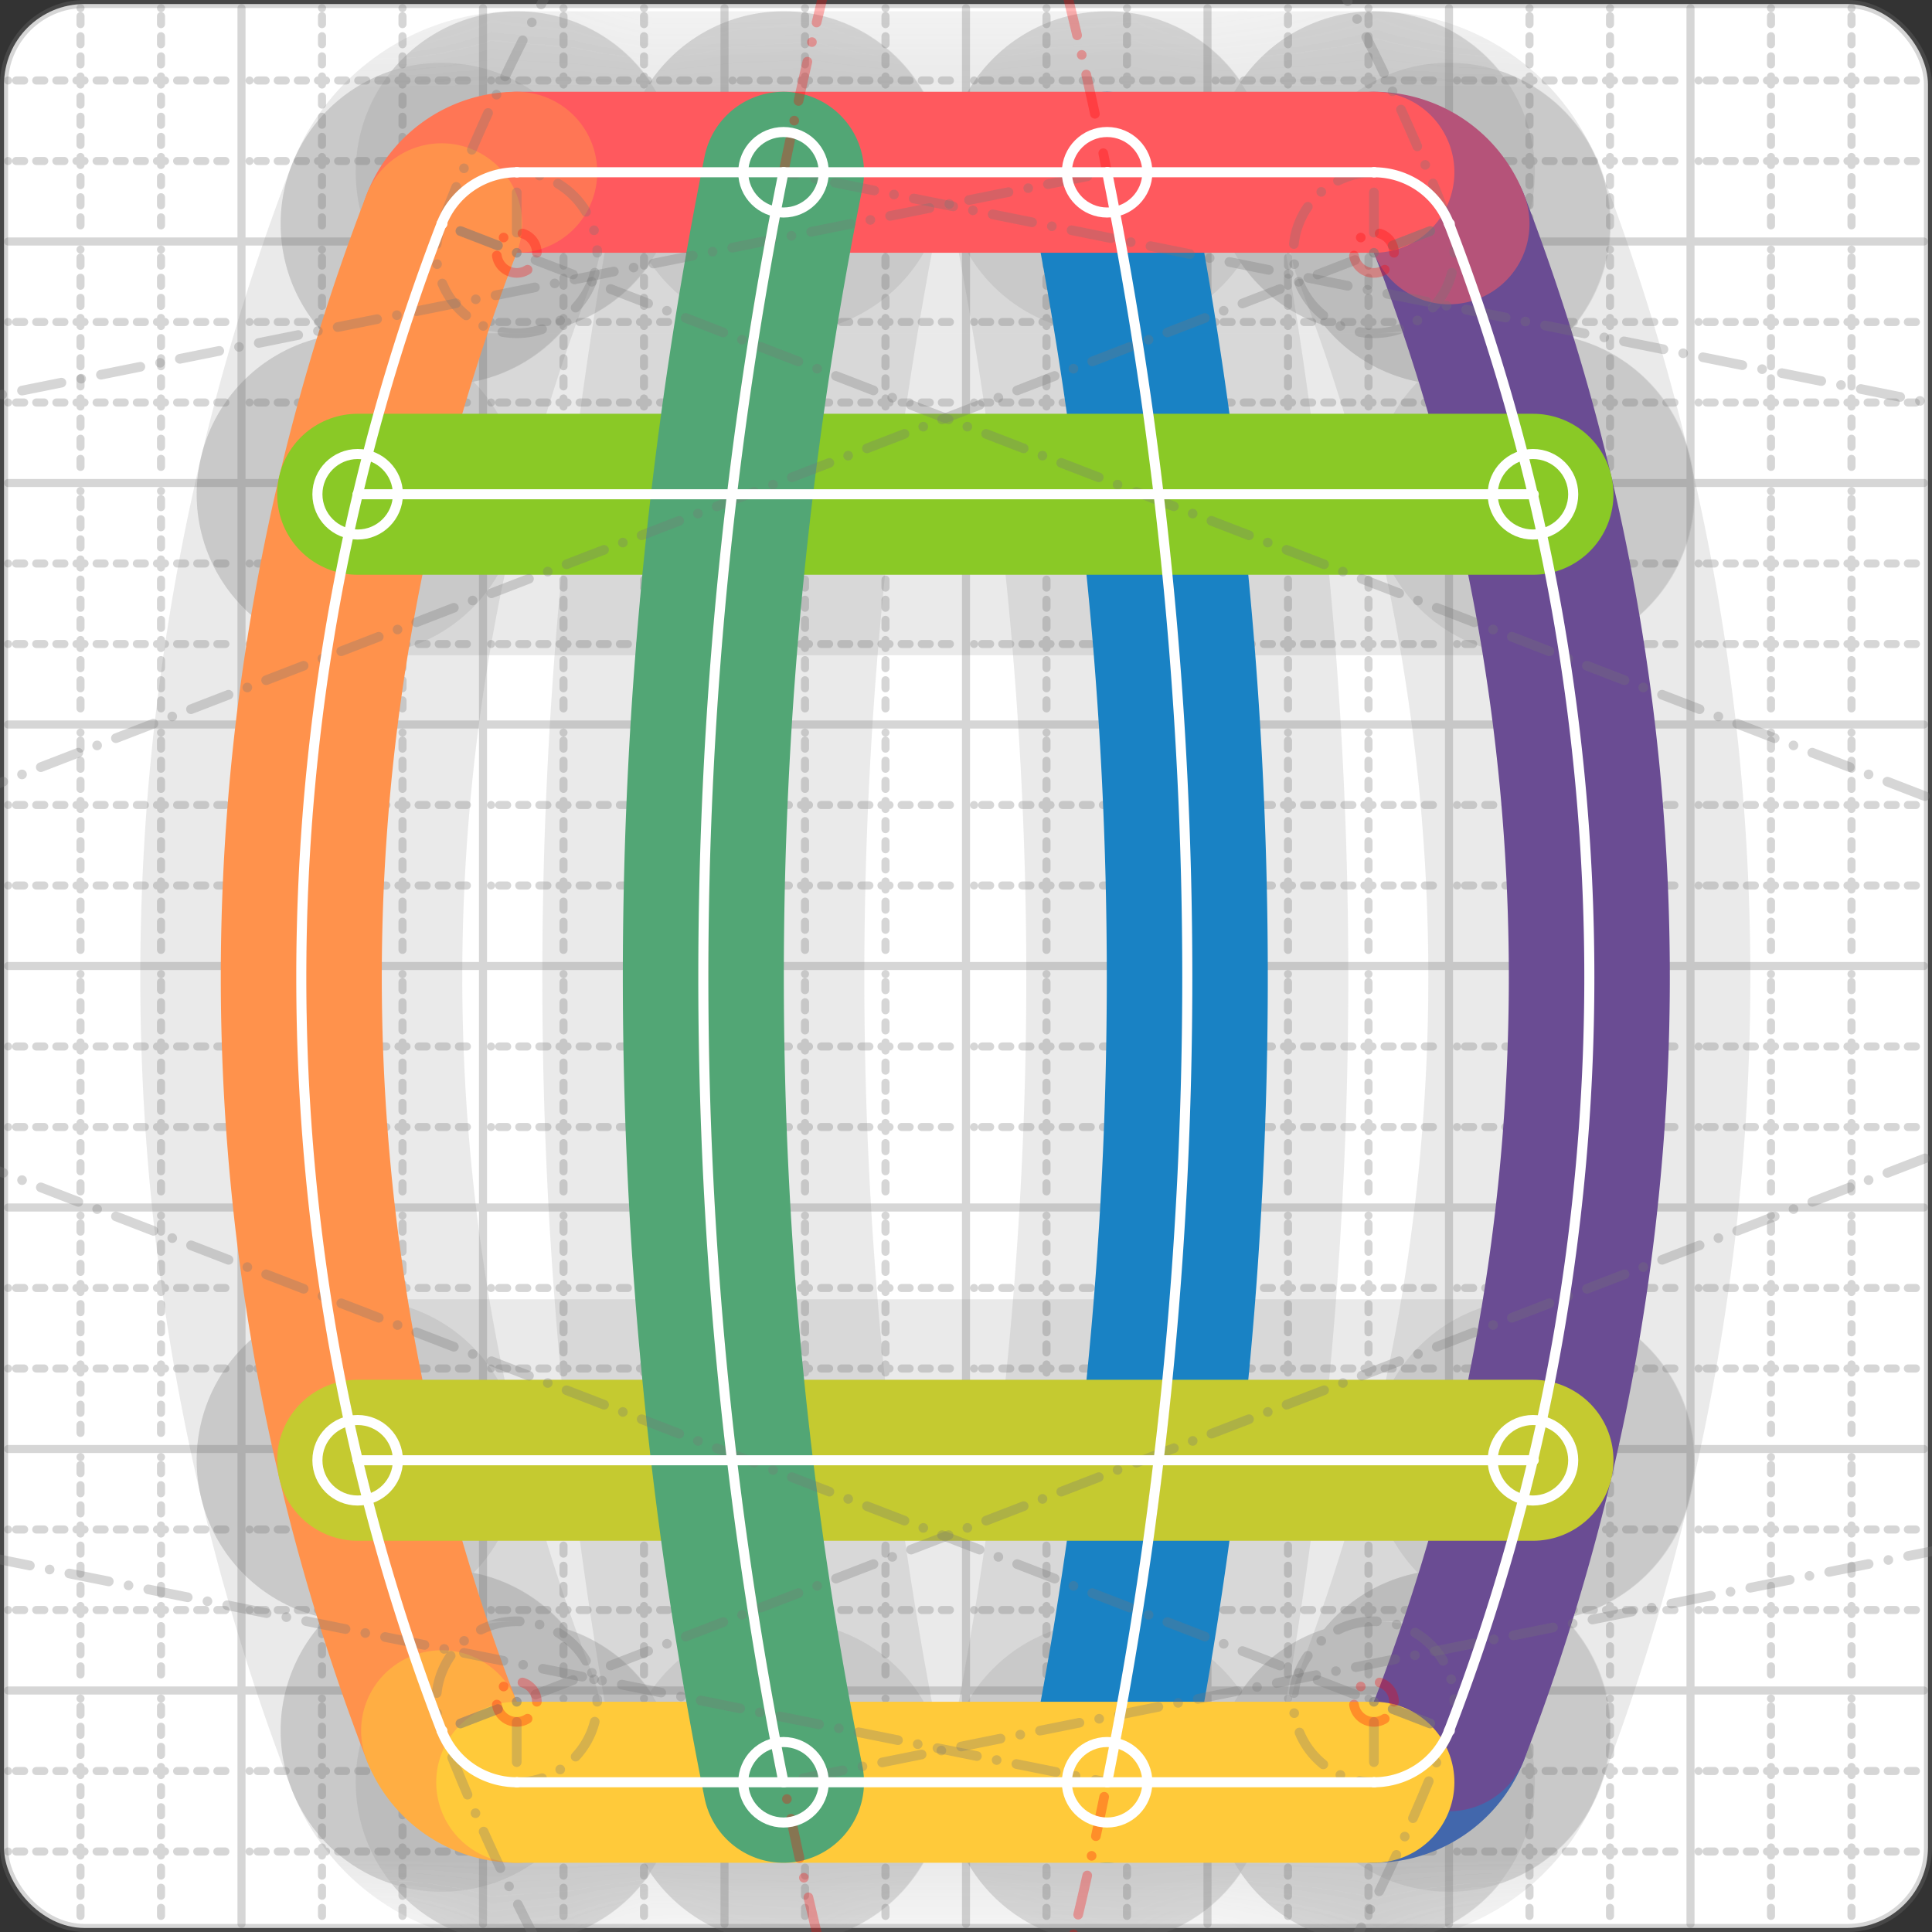 <svg xmlns="http://www.w3.org/2000/svg" width="24" height="24" viewBox="0 0 24 24" fill="none" stroke="currentColor" stroke-width="2" stroke-linecap="round" stroke-linejoin="round"><rect x="0" y="0" width="24" height="24" fill="#333333" stroke="none"/><style>
  @media screen and (prefers-color-scheme: light) {
    .svg-preview-grid-rect { fill: none }
  }
  @media screen and (prefers-color-scheme: dark) {
    .svg-preview-grid-rect { fill: none }
    .svg
    .svg-preview-grid-group,
    .svg-preview-radii-group,
    .svg-preview-shadow-mask-group,
    .svg-preview-shadow-group {
      stroke: #fff;
    }
  }
</style><g class="svg-preview-grid-group" stroke-linecap="butt" stroke-width="0.1" stroke="#777" stroke-opacity="0.3"><rect class="svg-preview-grid-rect" width="23.9" height="23.9" x="0.05" y="0.05" rx="1" fill="#fff"></rect><path stroke-dasharray="0 0.1 0.1 0.15 0.1 0.15 0.1 0.15 0.1 0.15 0.1 0.15 0.1 0.15 0.1 0.15 0.1 0.15 0.1 0.15 0.1 0.15 0.1 0.15 0 0.15" stroke-width="0.1" d="M0.1 1h23.8M1 0.1v23.8M0.1 2h23.8M2 0.1v23.8M0.1 4h23.8M4 0.1v23.8M0.1 5h23.8M5 0.1v23.8M0.1 7h23.8M7 0.1v23.8M0.1 8h23.8M8 0.1v23.8M0.1 10h23.8M10 0.1v23.8M0.1 11h23.8M11 0.1v23.8M0.1 13h23.8M13 0.1v23.8M0.1 14h23.8M14 0.1v23.8M0.1 16h23.8M16 0.1v23.8M0.1 17h23.8M17 0.1v23.8M0.1 19h23.8M19 0.1v23.8M0.1 20h23.8M20 0.1v23.8M0.1 22h23.8M22 0.1v23.8M0.1 23h23.8M23 0.1v23.8"></path><path d="M0.1 3h23.8M3 0.1v23.8M0.1 6h23.8M6 0.1v23.8M0.1 9h23.8M9 0.1v23.8M0.1 12h23.8M12 0.1v23.8M0.1 15h23.8M15 0.1v23.8M0.1 18h23.8M18 0.1v23.8M0.1 21h23.8M21 0.1v23.8"></path></g><g class="svg-preview-shadow-mask-group" stroke-width="4" stroke="#777" stroke-opacity="0.15"><mask id="svg-preview-shadow-mask-0" maskUnits="userSpaceOnUse" stroke-opacity="1" stroke-width="4" stroke="#000"><rect x="0" y="0" width="24" height="24" fill="#fff" stroke="none" rx="1"></rect><path d="M13.753 2.14h.01M13.753 22.14h.01"></path></mask><mask id="svg-preview-shadow-mask-1" maskUnits="userSpaceOnUse" stroke-opacity="1" stroke-width="4" stroke="#000"><rect x="0" y="0" width="24" height="24" fill="#fff" stroke="none" rx="1"></rect><path d="M17.067 22.14h.01M18 21.5h.01M18 2.78h.01M17.067 2.14h.01M6.419 2.14h.01M5.486 2.78h.01M5.486 21.5h.01M6.419 22.14h.01"></path></mask><mask id="svg-preview-shadow-mask-2" maskUnits="userSpaceOnUse" stroke-opacity="1" stroke-width="4" stroke="#000"><rect x="0" y="0" width="24" height="24" fill="#fff" stroke="none" rx="1"></rect><path d="M4.443 18.14h.01M19.043 18.14h.01"></path></mask><mask id="svg-preview-shadow-mask-3" maskUnits="userSpaceOnUse" stroke-opacity="1" stroke-width="4" stroke="#000"><rect x="0" y="0" width="24" height="24" fill="#fff" stroke="none" rx="1"></rect><path d="M4.443 6.14h.01M19.043 6.14h.01"></path></mask><mask id="svg-preview-shadow-mask-4" maskUnits="userSpaceOnUse" stroke-opacity="1" stroke-width="4" stroke="#000"><rect x="0" y="0" width="24" height="24" fill="#fff" stroke="none" rx="1"></rect><path d="M9.733 22.14h.01M9.733 2.14h.01"></path></mask></g><g class="svg-preview-shadow-group" stroke-width="4" stroke="#777" stroke-opacity="0.15"><path mask="url(#svg-preview-shadow-mask-0)" d="M 13.753 2.14 A50.7 50.7 0 0 1 13.753 22.14"></path><path mask="url(#svg-preview-shadow-mask-1)" d="M 17.067 22.14 A1 1 0 0 0 18 21.5"></path><path mask="url(#svg-preview-shadow-mask-1)" d="M 18 21.5 A26 26 0 0 0 18 2.78"></path><path mask="url(#svg-preview-shadow-mask-1)" d="M 18 2.78 A1 1 0 0 0 17.067 2.14"></path><path mask="url(#svg-preview-shadow-mask-1)" d="M 17.067 2.14 L 6.419 2.14"></path><path mask="url(#svg-preview-shadow-mask-1)" d="M 6.419 2.14 A1 1 0 0 0 5.486 2.78"></path><path mask="url(#svg-preview-shadow-mask-1)" d="M 5.486 2.78 A26 26 0 0 0 5.486 21.5"></path><path mask="url(#svg-preview-shadow-mask-1)" d="M 5.486 21.5 A1 1 0 0 0 6.419 22.14"></path><path mask="url(#svg-preview-shadow-mask-1)" d="M 6.419 22.14 L 17.067 22.14"></path><path mask="url(#svg-preview-shadow-mask-2)" d="M 4.443 18.14 L 19.043 18.14"></path><path mask="url(#svg-preview-shadow-mask-3)" d="M 4.443 6.14 L 19.043 6.14"></path><path mask="url(#svg-preview-shadow-mask-4)" d="M 9.733 22.14 A50.7 50.7 0 0 1 9.733 2.14"></path><path d="M13.753 2.14h.01M13.753 22.14h.01M17.067 22.14h.01M18 21.5h.01M18 2.78h.01M17.067 2.14h.01M6.419 2.14h.01M5.486 2.78h.01M5.486 21.5h.01M6.419 22.14h.01M4.443 18.14h.01M19.043 18.14h.01M4.443 6.14h.01M19.043 6.14h.01M9.733 22.14h.01M9.733 2.14h.01"></path></g><g class="svg-preview-handles-group" stroke-width="0.12" stroke="#777" stroke-opacity="0.6"></g><g class="svg-preview-colored-path-group"><path d="M 13.753 2.14 A50.7 50.7 0 0 1 13.753 22.14" stroke="#1982c4"></path><path d="M 17.067 22.14 A1 1 0 0 0 18 21.5" stroke="#4267AC"></path><path d="M 18 21.5 A26 26 0 0 0 18 2.78" stroke="#6a4c93"></path><path d="M 18 2.78 A1 1 0 0 0 17.067 2.14" stroke="#B55379"></path><path d="M 17.067 2.14 L 6.419 2.14" stroke="#FF595E"></path><path d="M 6.419 2.14 A1 1 0 0 0 5.486 2.78" stroke="#FF7655"></path><path d="M 5.486 2.78 A26 26 0 0 0 5.486 21.5" stroke="#ff924c"></path><path d="M 5.486 21.5 A1 1 0 0 0 6.419 22.14" stroke="#FFAE43"></path><path d="M 6.419 22.14 L 17.067 22.14" stroke="#ffca3a"></path><path d="M 4.443 18.14 L 19.043 18.14" stroke="#C5CA30"></path><path d="M 4.443 6.14 L 19.043 6.14" stroke="#8ac926"></path><path d="M 9.733 22.14 A50.7 50.7 0 0 1 9.733 2.14" stroke="#52A675"></path></g><g class="svg-preview-radii-group" stroke-width="0.12" stroke-dasharray="0 0.25 0.25" stroke="#777" stroke-opacity="0.3"><path d="M13.753 2.14 -35.951 12.14 13.753 22.14"></path><circle cy="12.14" cx="-35.951" r="0.25" stroke-dasharray="0" stroke="red"></circle><circle cy="12.14" cx="-35.951" r="50.7" stroke="red"></circle><path d="M17.067 22.14 17.067 21.14 18 21.5"></path><circle cy="21.14" cx="17.067" r="0.25" stroke-dasharray="0" stroke="red"></circle><circle cy="21.14" cx="17.067" r="1"></circle><path d="M18 21.5 -6.257 12.14 18 2.78"></path><circle cy="12.14" cx="-6.257" r="0.25" stroke-dasharray="0" stroke="red"></circle><circle cy="12.14" cx="-6.257" r="26"></circle><path d="M18 2.78 17.067 3.14 17.067 2.14"></path><circle cy="3.14" cx="17.067" r="0.25" stroke-dasharray="0" stroke="red"></circle><circle cy="3.14" cx="17.067" r="1"></circle><path d="M6.419 2.14 6.419 3.14 5.486 2.78"></path><circle cy="3.14" cx="6.419" r="0.25" stroke-dasharray="0" stroke="red"></circle><circle cy="3.14" cx="6.419" r="1"></circle><path d="M5.486 2.78 29.743 12.14 5.486 21.5"></path><circle cy="12.14" cx="29.743" r="0.25" stroke-dasharray="0" stroke="red"></circle><circle cy="12.14" cx="29.743" r="26"></circle><path d="M5.486 21.5 6.419 21.14 6.419 22.14"></path><circle cy="21.14" cx="6.419" r="0.25" stroke-dasharray="0" stroke="red"></circle><circle cy="21.14" cx="6.419" r="1"></circle><path d="M9.733 22.14 59.437 12.14 9.733 2.14"></path><circle cy="12.14" cx="59.437" r="0.25" stroke-dasharray="0" stroke="red"></circle><circle cy="12.14" cx="59.437" r="50.7" stroke="red"></circle></g><g class="svg-preview-control-path-marker-mask-group" stroke-width="1" stroke="#000"><mask id="svg-preview-control-path-marker-mask-0" maskUnits="userSpaceOnUse"><rect x="0" y="0" width="24" height="24" fill="#fff" stroke="none" rx="1"></rect><path d="M13.753 2.14h.01"></path><path d="M13.753 22.14h.01"></path></mask><mask id="svg-preview-control-path-marker-mask-1" maskUnits="userSpaceOnUse"><rect x="0" y="0" width="24" height="24" fill="#fff" stroke="none" rx="1"></rect><path d="M17.067 22.14h.01"></path><path d="M18 21.5h.01"></path></mask><mask id="svg-preview-control-path-marker-mask-2" maskUnits="userSpaceOnUse"><rect x="0" y="0" width="24" height="24" fill="#fff" stroke="none" rx="1"></rect><path d="M18 21.5h.01"></path><path d="M18 2.78h.01"></path></mask><mask id="svg-preview-control-path-marker-mask-3" maskUnits="userSpaceOnUse"><rect x="0" y="0" width="24" height="24" fill="#fff" stroke="none" rx="1"></rect><path d="M18 2.78h.01"></path><path d="M17.067 2.14h.01"></path></mask><mask id="svg-preview-control-path-marker-mask-4" maskUnits="userSpaceOnUse"><rect x="0" y="0" width="24" height="24" fill="#fff" stroke="none" rx="1"></rect><path d="M17.067 2.14h.01"></path><path d="M6.419 2.14h.01"></path></mask><mask id="svg-preview-control-path-marker-mask-5" maskUnits="userSpaceOnUse"><rect x="0" y="0" width="24" height="24" fill="#fff" stroke="none" rx="1"></rect><path d="M6.419 2.14h.01"></path><path d="M5.486 2.78h.01"></path></mask><mask id="svg-preview-control-path-marker-mask-6" maskUnits="userSpaceOnUse"><rect x="0" y="0" width="24" height="24" fill="#fff" stroke="none" rx="1"></rect><path d="M5.486 2.78h.01"></path><path d="M5.486 21.5h.01"></path></mask><mask id="svg-preview-control-path-marker-mask-7" maskUnits="userSpaceOnUse"><rect x="0" y="0" width="24" height="24" fill="#fff" stroke="none" rx="1"></rect><path d="M5.486 21.5h.01"></path><path d="M6.419 22.14h.01"></path></mask><mask id="svg-preview-control-path-marker-mask-8" maskUnits="userSpaceOnUse"><rect x="0" y="0" width="24" height="24" fill="#fff" stroke="none" rx="1"></rect><path d="M6.419 22.14h.01"></path><path d="M17.067 22.14h.01"></path></mask><mask id="svg-preview-control-path-marker-mask-9" maskUnits="userSpaceOnUse"><rect x="0" y="0" width="24" height="24" fill="#fff" stroke="none" rx="1"></rect><path d="M4.443 18.14h.01"></path><path d="M19.043 18.14h.01"></path></mask><mask id="svg-preview-control-path-marker-mask-10" maskUnits="userSpaceOnUse"><rect x="0" y="0" width="24" height="24" fill="#fff" stroke="none" rx="1"></rect><path d="M4.443 6.14h.01"></path><path d="M19.043 6.14h.01"></path></mask><mask id="svg-preview-control-path-marker-mask-11" maskUnits="userSpaceOnUse"><rect x="0" y="0" width="24" height="24" fill="#fff" stroke="none" rx="1"></rect><path d="M9.733 22.14h.01"></path><path d="M9.733 2.14h.01"></path></mask></g><g class="svg-preview-control-path-group" stroke="#fff" stroke-width="0.125"><path mask="url(#svg-preview-control-path-marker-mask-0)" d="M 13.753 2.14 A50.7 50.7 0 0 1 13.753 22.14"></path><path mask="url(#svg-preview-control-path-marker-mask-1)" d="M 17.067 22.14 A1 1 0 0 0 18 21.5"></path><path mask="url(#svg-preview-control-path-marker-mask-2)" d="M 18 21.5 A26 26 0 0 0 18 2.78"></path><path mask="url(#svg-preview-control-path-marker-mask-3)" d="M 18 2.78 A1 1 0 0 0 17.067 2.14"></path><path mask="url(#svg-preview-control-path-marker-mask-4)" d="M 17.067 2.14 L 6.419 2.14"></path><path mask="url(#svg-preview-control-path-marker-mask-5)" d="M 6.419 2.14 A1 1 0 0 0 5.486 2.78"></path><path mask="url(#svg-preview-control-path-marker-mask-6)" d="M 5.486 2.78 A26 26 0 0 0 5.486 21.5"></path><path mask="url(#svg-preview-control-path-marker-mask-7)" d="M 5.486 21.5 A1 1 0 0 0 6.419 22.14"></path><path mask="url(#svg-preview-control-path-marker-mask-8)" d="M 6.419 22.14 L 17.067 22.14"></path><path mask="url(#svg-preview-control-path-marker-mask-9)" d="M 4.443 18.14 L 19.043 18.14"></path><path mask="url(#svg-preview-control-path-marker-mask-10)" d="M 4.443 6.14 L 19.043 6.14"></path><path mask="url(#svg-preview-control-path-marker-mask-11)" d="M 9.733 22.14 A50.7 50.7 0 0 1 9.733 2.14"></path></g><g class="svg-preview-control-path-marker-group" stroke="#fff" stroke-width="0.125"><path d="M13.753 2.14h.01M13.753 22.14h.01M17.067 22.14h.01M18 21.5h.01M18 21.5h.01M18 2.78h.01M18 2.78h.01M17.067 2.14h.01M17.067 2.14h.01M6.419 2.14h.01M6.419 2.14h.01M5.486 2.78h.01M5.486 2.78h.01M5.486 21.5h.01M5.486 21.5h.01M6.419 22.14h.01M6.419 22.14h.01M17.067 22.14h.01M4.443 18.14h.01M19.043 18.14h.01M4.443 6.14h.01M19.043 6.14h.01M9.733 22.14h.01M9.733 2.14h.01"></path><circle cx="13.753" cy="2.14" r="0.5"></circle><circle cx="13.753" cy="22.14" r="0.5"></circle><circle cx="4.443" cy="18.14" r="0.5"></circle><circle cx="19.043" cy="18.14" r="0.5"></circle><circle cx="4.443" cy="6.14" r="0.5"></circle><circle cx="19.043" cy="6.14" r="0.5"></circle><circle cx="9.733" cy="22.14" r="0.5"></circle><circle cx="9.733" cy="2.14" r="0.5"></circle></g><g class="svg-preview-handles-group" stroke-width="0.12" stroke="#FFF" stroke-opacity="0.3"></g></svg>